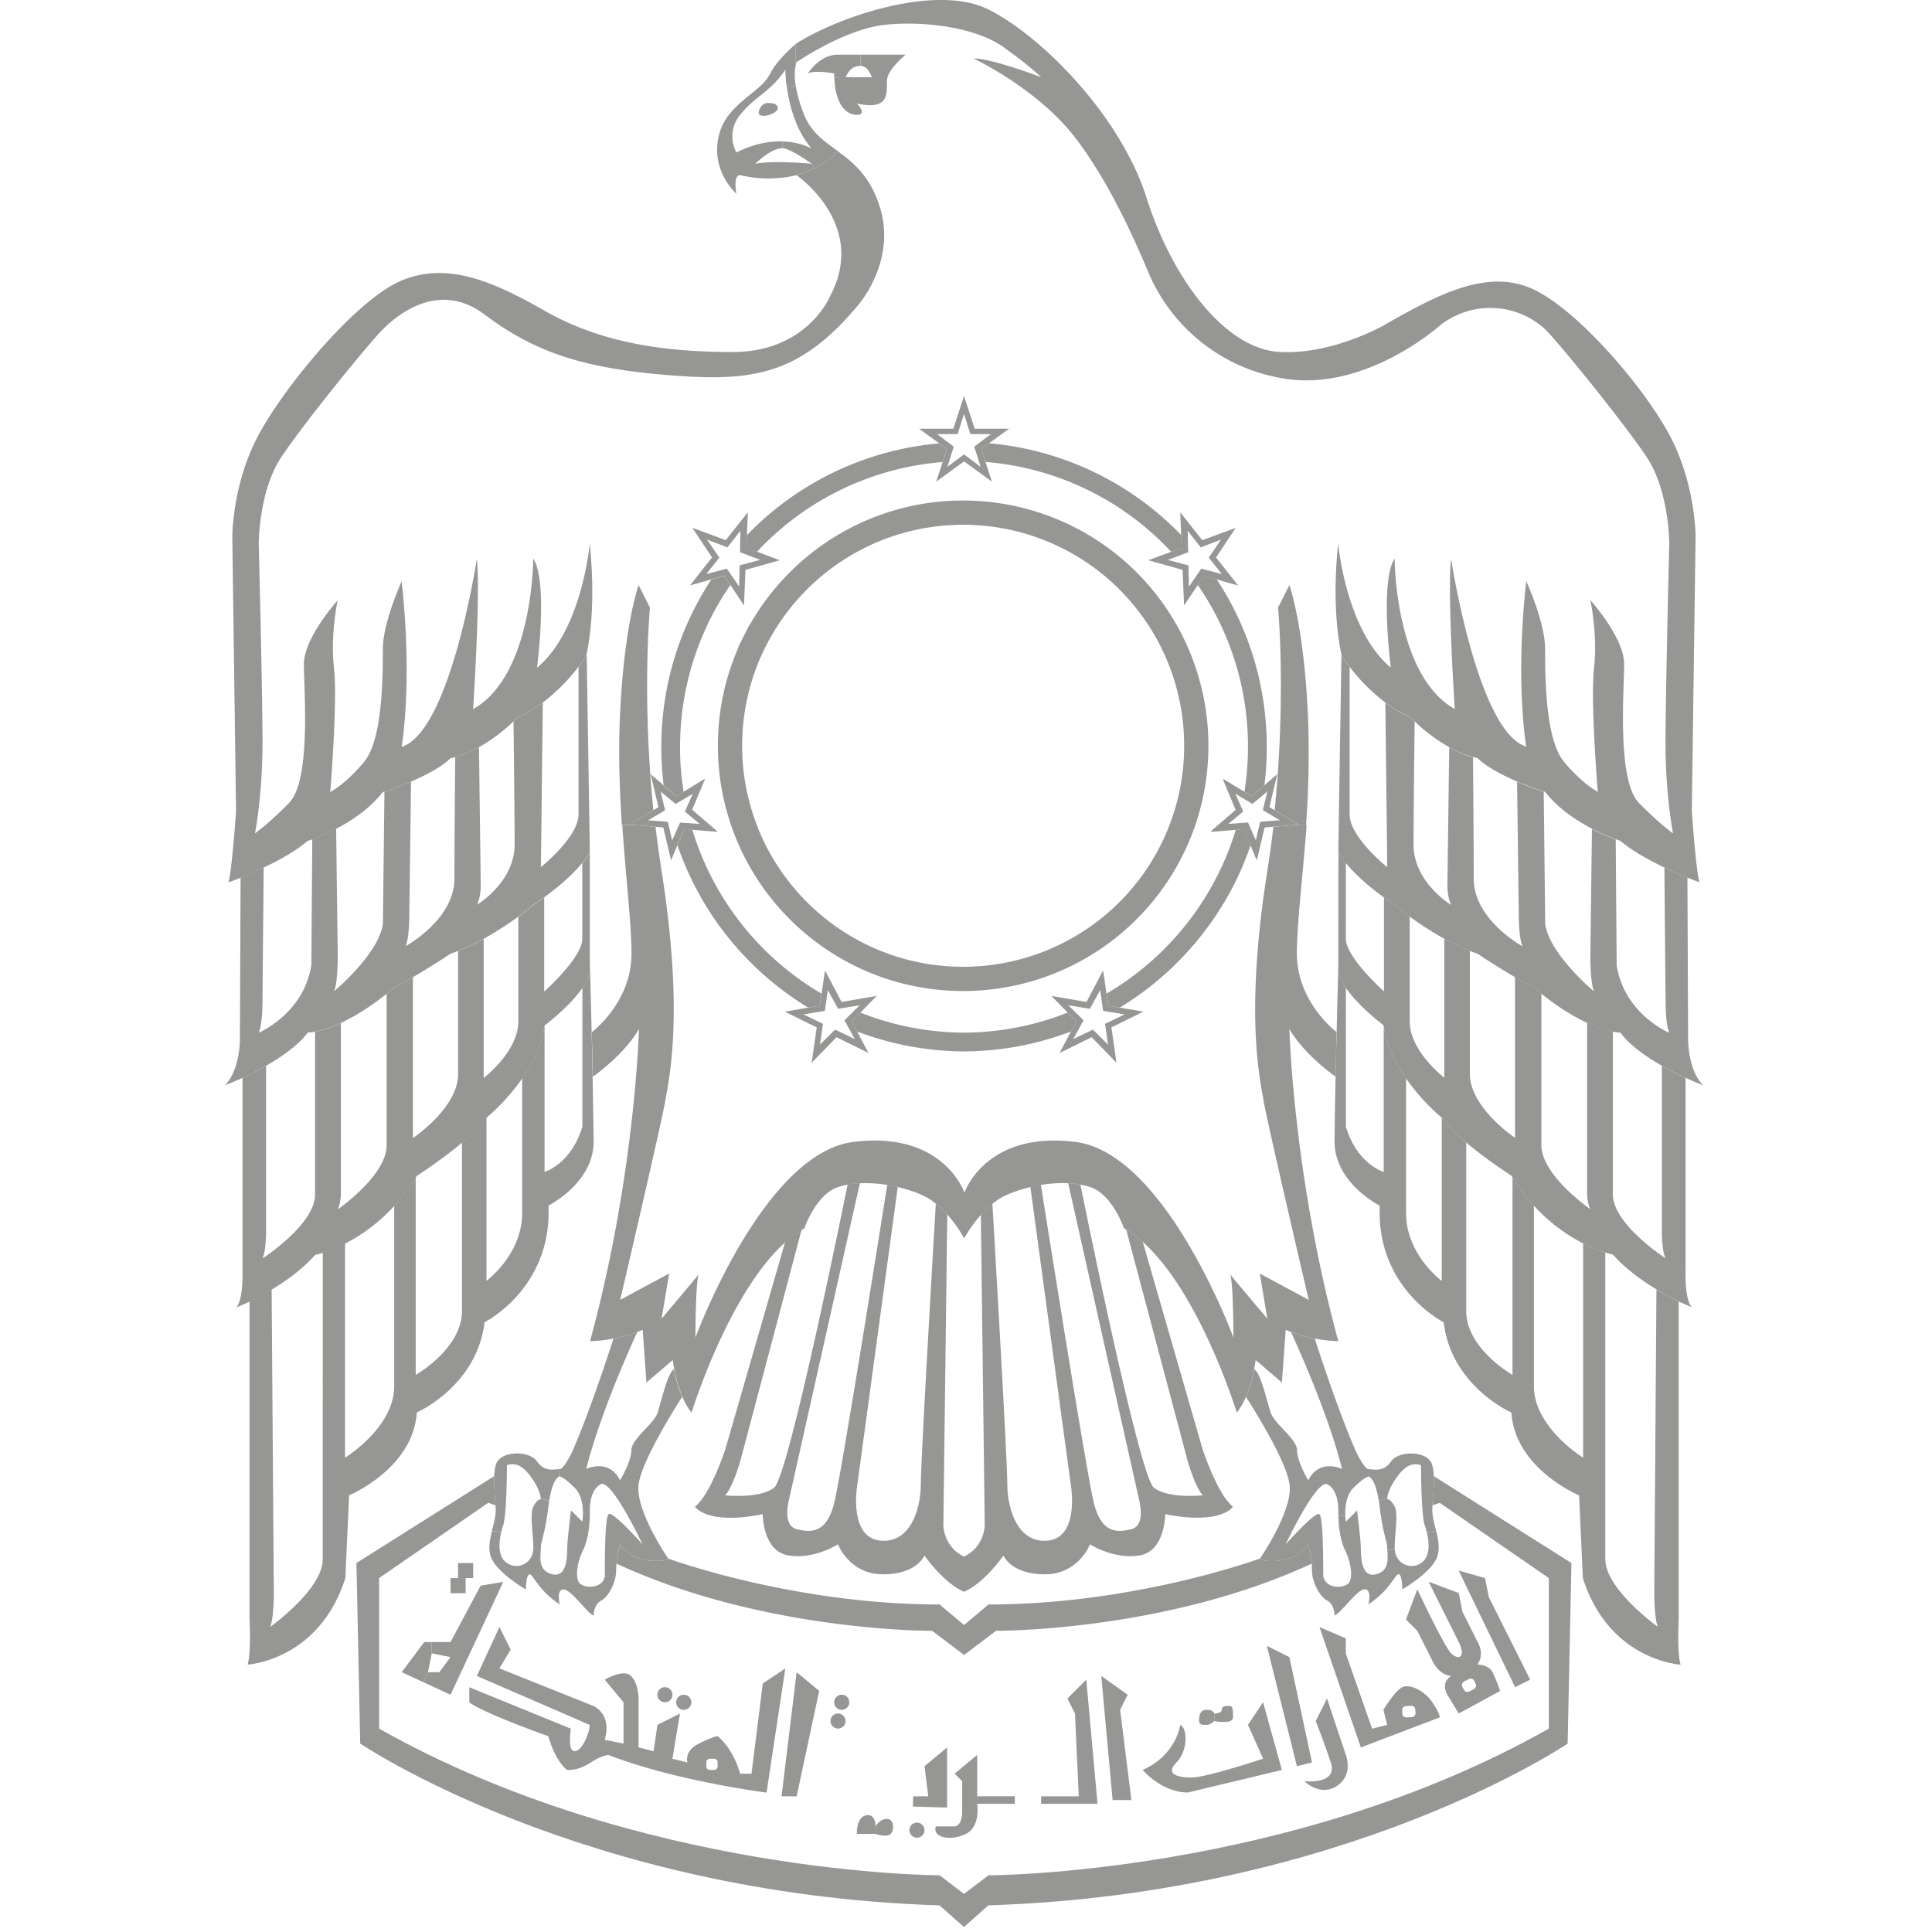 <svg xmlns="http://www.w3.org/2000/svg" width="78" height="78" viewBox="0 0 78 78" fill="none"><g clip-path="url(#a)"><path d="m60.106 64.473 1.671 3.339-.608.304-1.922-3.97-.355-.738 1.062.304zm-3.488 4.723c.008.149.186.14.186.14l.177-.01c.175-.012.167-.164.167-.164l-.012-.152c-.008-.153-.186-.141-.186-.141l-.174.011c-.178.011-.167.163-.167.163zm1.209-.47c.304.456.304.608.304.608l-3.19 1.214-1.67-4.86 1.062.456v.609l1.062 3.037.609-.152-.152-.609s.456-.76.76-.91c.305-.155.91.15 1.215.606m.152-6.92-.375.064a4 4 0 0 0-.082-.284c-.152-.457-.152-2.43-.152-2.43-.456-.151-.758.153-1.062.61s-.304.758-.304.758l-.341.059c-.158-.97-.42-.97-.42-.97l.02-.301c.166.008.6.135.893-.304.304-.457 1.519-.457 1.67.152.037.146.054.293.063.44.022.394-.04.785-.057 1.177q-.006.103-.005.206c0 .253.081.535.152.823m1.13 6.427c.07.135.228.05.228.05l.158-.084c.155-.081.084-.217.084-.217l-.07-.132c-.07-.135-.228-.05-.228-.05l-.158.08c-.158.085-.085.218-.085.218zm1.15-.721a7 7 0 0 1 .304.758l-1.671.91-.457-.758s-.304-.457.153-.758c0 0-.457 0-.758-.609-.302-.608-.61-1.214-.61-1.214l-.456-.457.35-.938h.003l.104-.279.082.172c.253.535 1.034 2.156 1.285 2.41.304.303.608.151.304-.457l-1.124-2.252-.09-.18.22.082.994.374.152.758.609 1.215s.304.456 0 .91c-.003.008.453.008.605.313" fill="#969694"/><path d="M53.437 63.684c.115.482.907.462 1.048.18.152-.304 0-.91-.152-1.214-.138-.279-.28-.682-.299-1.446l.276-.01c.006.146.023.241.023.241l.456-.456s.152 1.215.152 1.519 0 1.214.609 1.062c.558-.14.476-.66.46-.98h.303c.051.552.626.814 1.06.524.372-.246.338-.795.234-1.235l.375-.064c.096.394.174.797 0 1.146-.229.457-.882.91-1.195 1.11-.104.068-.172.105-.172.105s0-.609-.152-.609-.304.609-1.215 1.215c0 0 .153-.609-.152-.609-.304 0-.91.91-1.214 1.062 0 0 0-.456-.304-.608-.229-.113-.457-.485-.556-.854z" fill="#969694"/><path d="M56.308 60.827c.152.304 0 1.062 0 1.67l.003.082h-.305l-.002-.081c0-.305-.152-.457-.305-1.671a5 5 0 0 0-.036-.245l.34-.06s.153 0 .305.305M54.335 70.85s.305.758-.304 1.214c-.608.457-1.214 0-1.367-.152 0 0 1.367.152 1.063-.758s-.609-1.67-.609-1.67l.457-.91zm12.861-35.828c.35.166.679.307.93.408l.028 6.566s0 1.214.606 1.82a13.5 13.5 0 0 1-1.665-.789c-.632-.36-1.291-.82-1.674-1.336 0 0-.107 0-.305-.04a4.7 4.7 0 0 1-1.04-.354c-.498-.231-1.124-.597-1.845-1.178q-.148-.119-.304-.25s-.28-.142-.761-.418a30 30 0 0 1-1.519-.95s-.11-.033-.304-.11a9 9 0 0 1-1.032-.49 13 13 0 0 1-2.006-1.372s-.177-.113-.434-.298c-.428-.31-1.082-.829-1.538-1.392a3 3 0 0 1-.299-.429v-.25l.124-7.75q.023.1.025.1.152.22.305.413v5.963c0 .91 1.519 2.127 1.519 2.127l-.077-6.644c.587.437.987.572.987.572q.1.1.197.192s-.045 3.454-.045 4.973 1.519 2.429 1.519 2.429c-.153-.304-.153-.758-.153-.758l.074-5.605c.43.24.769.35.96.403 0 0 .029 3.227.029 4.898 0 1.656 1.944 2.716 1.972 2.733-.152-.305-.152-1.215-.152-1.215l-.07-5.43c.49.206.92.35 1.076.4l.06 5.335c.151 1.206 1.946 2.71 1.974 2.733-.152-.304-.152-1.367-.152-1.367l.065-5.196c.403.209.758.35.96.426l.038 5.075c.301 1.958 2.099 2.722 2.127 2.733-.152-.305-.152-1.215-.152-1.215z" fill="#969694"/><path d="M67.094 43.027c.344.195.677.36.956.488v7.743s-.048 1.214.256 1.519c0 0-.209-.082-.533-.237-.245-.118-.56-.282-.898-.485-.58-.349-1.24-.822-1.759-1.406 0 0-.11-.022-.304-.079l-.011-.005a6 6 0 0 1-.885-.364V50.2a7 7 0 0 1-1.987-1.522 7.7 7.7 0 0 1-.865-1.139q-.021-.037-.048-.076s-1-.642-1.823-1.338c-.377-.321-.721-.654-.91-.941l-.079-.062a8.6 8.6 0 0 1-1.44-1.584c-.411-.594-.78-1.313-.901-2.093l-.009-.054s-1-.75-1.518-1.507v-.003c-.184-.265-.305-.533-.305-.77v-.228c0-1.02.003-3.646.006-4.474q.123.215.299.428v3.057c0 .761 1.538 2.128 1.538 2.128v-3.793c.26.186.434.299.434.299q.313.259.609.476h-.003v4.23c0 1.214 1.397 2.276 1.397 2.276v-5.613c.44.242.798.397 1.032.49v4.968c0 1.367 1.823 2.581 1.823 2.581v-6.492c.479.279.76.417.76.417q.157.132.305.25v6.127c0 1.206 1.944 2.561 1.975 2.58-.152-.304-.13-.757-.13-.757V41.29a5 5 0 0 0 1.04.355v6.57c0 1.198 2.06 2.54 2.125 2.582-.15-.304-.147-1.062-.147-1.062z" fill="#969694"/><path d="M66.875 52.058c.338.203.653.367.898.485v12.84s-.073 1.367.08 1.824c0 0-2.886-.153-3.948-3.494l-.029-.629-.123-2.713s-2.582-1.063-2.734-3.342c0 0-2.429-1.063-2.733-3.644 0 0-2.733-1.366-2.581-4.708 0 0-1.823-.91-1.823-2.581 0-.56.017-1.556.04-2.63.01-.594.028-1.214.042-1.8.036-1.51.07-2.784.07-2.784v.229c0 .233.121.501.304.769v5.61c.457 1.519 1.527 1.823 1.527 1.823v-5.87c.124.784.49 1.5.902 2.094v5.444c0 1.671 1.44 2.733 1.44 2.733v-6.593q.077.063.079.062c.192.287.533.617.91.941v6.805c0 1.519 1.868 2.58 1.868 2.58v-7.973c.274.436.567.814.865 1.138v7.29c0 1.67 1.987 2.885 1.987 2.885v-8.653.003c.363.183.673.298.885.363l.01.006v12.38c0 1.198 2.06 2.689 2.125 2.734-.149-.304-.149-1.364-.149-1.364zm-14.058 7.707c.456-.91 1.366-.457 1.366-.457-.597-2.392-2.02-5.435-2.062-5.531.34.127.67.208.96.265 0 0 .95 2.99 1.711 4.66 0 0 .304.609.456.609q.008 0 .02.003l-.02.301s-.152 0-.608.457c-.307.307-.338.822-.327 1.124l-.276.011a6 6 0 0 1-.006-.225c0-.91-.456-1.062-.456-1.062-.448-.15-1.635 2.352-1.668 2.428.033-.036 1.214-1.363 1.363-1.214.152.152.152 1.823.152 2.429q0 .066.015.124l-.417.087a1.5 1.5 0 0 1-.051-.36q-.001-.136-.014-.282c-.037-.389-.138-.783-.138-.783s-.305.456-.91.608c-.609.152-1.063 0-1.063 0l.023-.03c.169-.249 1.336-2.021 1.195-3.007-.153-1.063-1.759-3.523-1.759-3.523.17-.397.274-.814.33-1.107h.003c.242.079.515 1.288.668 1.744.152.457 1.062 1.063 1.062 1.519s.45 1.212.45 1.212" fill="#969694"/><path d="M52.36 38.502c0 1.975 1.6 3.164 1.6 3.164l-.041 1.801c-.037-.025-1.263-.88-1.863-1.925 0 0 .152 5.923 1.975 12.604 0 0-.397 0-.95-.104a6 6 0 0 1-.96-.265l-.003-.003a3 3 0 0 1-.211-.084l-.153 2.127-1.062-.91s-.017.152-.062.383c-.056.293-.16.71-.33 1.108a3 3 0 0 1-.366.637s-1.488-4.838-3.792-6.89a4.5 4.5 0 0 0-.668-.496c-.031-.02-.065-.036-.096-.056 0 0-.457-1.367-1.367-1.671a3.5 3.5 0 0 0-.882-.15 5 5 0 0 0-1.101.068q-.215.033-.426.085a5.5 5.5 0 0 0-.93.304c-.22.093-.42.223-.603.372-.172.138-.327.29-.465.442a5.2 5.2 0 0 0-.676.956s-.248-.477-.676-.956a4 4 0 0 0-.462-.442 2.7 2.7 0 0 0-.606-.372 5.6 5.6 0 0 0-.93-.304 5 5 0 0 0-.426-.085 5.3 5.3 0 0 0-1.101-.067 4 4 0 0 0-.496.053 3 3 0 0 0-.39.096c-.91.304-1.366 1.67-1.366 1.67-.03.02-.065.038-.096.057a4.3 4.3 0 0 0-.667.496c-2.305 2.054-3.793 6.89-3.793 6.89a2.7 2.7 0 0 1-.366-.637 5.7 5.7 0 0 1-.33-1.108 5 5 0 0 1-.062-.383l-1.062.91-.152-2.127c-.07.03-.144.06-.212.084l-.003.003a6 6 0 0 1-.96.265c-.553.104-.95.104-.95.104 1.823-6.68 1.975-12.604 1.975-12.604-.608 1.063-1.862 1.928-1.862 1.928-.012-.595-.028-1.215-.04-1.8 0 0 1.6-1.19 1.6-3.165 0-1.217-.23-3.063-.371-5.19l.313-.02 1.028.084c.068.58.15 1.178.245 1.784.91 5.77.305 8.352.152 9.265-.152.91-1.823 8.05-1.823 8.05l1.976-1.062-.305 1.823s1.305-1.544 1.502-1.795c-.135.307-.135 2.556-.135 2.556s2.733-7.442 6.38-7.898c3.645-.457 4.48 2.051 4.48 2.051s.836-2.505 4.48-2.051c3.643.453 6.38 7.898 6.38 7.898s0-2.246-.136-2.556c.197.25 1.505 1.795 1.505 1.795l-.305-1.823 1.976 1.062s-1.672-7.137-1.824-8.05c-.152-.91-.758-3.494.153-9.265q.14-.913.245-1.783l1.031-.085.31.02c-.16 2.124-.392 3.973-.392 5.187m-.304 28.4.913 4.252-.609.152-1.214-4.86zm.761-4.556s.098.391.138.783c-5.937 2.756-12.742 2.71-12.742 2.71l-1.29.978-1.291-.977s-6.802.045-12.74-2.711c.037-.389.136-.783.136-.783s.304.456.91.608 1.062 0 1.062 0l-.02-.03s5.033 1.853 10.956 1.853l.986.829.987-.829c5.922 0 10.955-1.854 10.955-1.854l-.022.031s.456.152 1.062 0c.608-.152.913-.608.913-.608m-.761-38.725s.608 1.671.758 5.467a40 40 0 0 1-.085 4.223l-.31-.02-.958-.583c.051-.498.09-.986.124-1.454.28-3.9.014-6.723.014-6.723z" fill="#969694"/><path d="m49.393 31.452.848.516.29.177.516-.442.519-.448-.316 1.33.209.127.958.583-1.032.084-.33.029-.315 1.33-.256-.612-.27-.65-.328.028-.992.081.017-.048.975-.84-.501-1.2a.1.1 0 0 0 .008-.045m1.485 1.722.797-.057-.69-.408.18-.753-.602.5-.688-.41.316.716-.603.502.797-.06.228.525.088.194z" fill="#969694"/><path d="m50.219 33.472.27.651q-.123.362-.267.716-.395.96-.944 1.828a12.4 12.4 0 0 1-4.07 4.013h-.002l-.462-.079-.07-.487a11.56 11.56 0 0 0 5.218-6.614zm-1.125-10.963.894 1.13-.863-.243-.52-.146-.246.366-.555.828-.06-1.437-1.386-.389.922-.34.428-.158-.022-.519-.037-.918.89 1.127 1.35-.499zm.234.667-.527-.665.496-.727-.82.316-.527-.668.02.862-.82.313.831.22.02.86.496-.728zm.452 46.155c0 .304-.759.152-.759.152v-.304s.305 0 .305-.152c0-.153.152-.153.304-.153s.15.156.15.457" fill="#969694"/><path d="m51.047 31.7-.515.442-.29-.177a12 12 0 0 0 .143-1.818c0-2.426-.75-4.674-2.029-6.534l.245-.366.522.146a12.2 12.2 0 0 1 1.958 5.528q.063.606.062 1.226.003.792-.096 1.553m-2.333 37.33c.304 0 .304.151.304.151v.305s-.152.152-.304.152-.304 0-.304-.152c.003-.155.003-.457.304-.457M47.688 21.6l.023.52-.428.157a11.5 11.5 0 0 0-7.355-3.615l-.14-.011-.172-.53.31-.226a12.28 12.28 0 0 1 7.762 3.706" fill="#969694"/><path d="M47.652 69.635c.304.152.304 1.063-.153 1.519-.456.457 0 .609.61.609.608 0 2.885-.761 2.885-.761l-.61-1.367.61-.91.758 2.733-3.796.91c-1.062 0-1.823-.91-1.823-.91 1.366-.608 1.519-1.823 1.519-1.823m-13.971-8.96c.305-1.215 2.139-12.84 2.139-12.84q.215.033.425.084l-1.65 12.15s-.305 1.975.91 2.125c1.214.152 1.67-1.215 1.67-2.277s.606-11.322.606-11.322c.172.138.327.29.462.442l-.157 12.548s0 .854.834 1.262c.836-.408.836-1.262.836-1.262L39.6 49.037c.135-.152.293-.304.465-.442 0 0 .603 10.26.603 11.322s.456 2.429 1.67 2.277c1.215-.153.91-2.125.91-2.125l-1.65-12.15q.21-.05.425-.085s1.834 11.626 2.136 12.84c.304 1.215.91 1.215 1.518 1.063.61-.152.305-1.214.305-1.214l-2.857-12.756q.255.012.493.053s2.364 11.79 2.97 12.246c.608.457 1.975.304 1.975.304-.304-.304-.609-1.366-.609-1.366l-2.485-9.36c.228.135.454.304.668.495l2.426 8.408s.609 1.824 1.214 2.28c0 0-.456.758-2.733.304 0 0 0 1.519-1.062 1.671s-1.975-.456-1.975-.456-.457 1.214-1.824 1.214-1.67-.758-1.67-.758-.758 1.102-1.595 1.463c-.834-.361-1.595-1.463-1.595-1.463s-.304.758-1.671.758-1.823-1.214-1.823-1.214-.91.608-1.975.456c-1.063-.152-1.063-1.67-1.063-1.67-2.276.456-2.733-.305-2.733-.305.609-.456 1.215-2.28 1.215-2.28l2.426-8.408h-.003q.326-.288.668-.496l-2.48 9.36s-.304 1.063-.609 1.367c0 0 1.367.153 1.976-.304.605-.456 2.97-12.246 2.97-12.246q.237-.044.495-.053l-2.857 12.756s-.304 1.062.305 1.214c.605.152 1.214.152 1.518-1.062m11.541 8.355.454 3.643h-.758l-.457-5.01 1.065.758zm-.017-28.35.955.163-1.29.637.205 1.426-1.003-1.031-1.293.637.456-.868.215-.406-.347-.358-.657-.673 1.418.245.67-1.274.138.936.07.487zm-.592.654.792-.38-.868-.142-.121-.84-.414.756-.868-.14.611.605-.174.316-.24.44.792-.381.611.605zm-.758 26.479.454 5.012h-2.277v-.304h1.519l-.152-3.34-.305-.608zM40.97 72.52v.305h-1.518s.152.91-.456 1.214c-.609.305-1.367.153-1.215-.304h.761s.304 0 .304-.609v-1.214l-.304-.304.91-.758v1.67zm-.23-55.213-.815.592-.31.225.172.53.26.792-1.125-.818-1.124.818.26-.792.171-.53-.31-.225-.817-.592h1.39l.428-1.322.43 1.322zm-1.406.724.67-.504h-.828l-.256-.818-.257.818h-.828l.67.504-.256.817.67-.504.671.504z" fill="#969694"/><path d="M38.238 70.548v2.43l-1.381-.043.011-.414h.609l-.152-1.215zm-.012-52.424-.172.53-.14.011a11.5 11.5 0 0 0-7.355 3.615l-.428-.158.023-.518c2-2.071 4.722-3.438 7.762-3.703zM37.02 74.192a.304.304 0 1 0 0-.609.304.304 0 0 0 0 .609" fill="#969694"/><path d="M15.304 69.788c10.48 5.922 22.63 5.922 22.63 5.922l.986.753.986-.752s12.15 0 22.626-5.923v-6.075l-4.404-3.038-.298.099c.017-.395.078-.787.056-1.178l5.557 3.508-.153 7.29s-8.96 6.075-23.387 6.53l-.986.874-.986-.873c-14.427-.456-23.388-6.532-23.388-6.532l-.152-7.29 5.56-3.507c-.023.394.039.786.056 1.178l-.299-.1-4.404 3.038z" fill="#969694"/><path d="M35.806 73.434c.304 0 .304.456.152.608s-.606 0-.606 0v-.304c0-.003.152-.304.454-.304m-.411-33.227-.657.673-.347.358.215.406.456.868-1.29-.637-1.004 1.031.206-1.426-1.29-.636.952-.164.465-.079.07-.487.136-.936.67 1.274zm-1.302.986.611-.606-.868.141-.414-.755-.121.84-.868.14.792.38-.121.84.611-.605.792.38-.24-.44h-.002z" fill="#969694"/><path d="M35.352 73.735v.305h-.76c0-.457.151-.758.456-.758.304 0 .304.453.304.453m-.608-71.529v.457c-.305 0-.457.152-.61.456l-.453.014q-.004-.079-.003-.166s-.498-.099-.848-.057a.7.7 0 0 0-.211.054c.028-.045.479-.758 1.214-.758zm-.008 38.674c1.296.515 2.705.803 4.185.811a11.5 11.5 0 0 0 4.184-.811l.346.358-.214.406a12.3 12.3 0 0 1-4.316.805 12.3 12.3 0 0 1-4.317-.805l-.215-.406z" fill="#969694"/><path d="M34.668 4.63q-.034.006-.076.005c-.434 0-.868-.414-.908-1.505l.454-.014H35.2s-.152-.456-.456-.456v-.454h1.823s-.293.234-.516.524c-.135.175-.242.366-.242.538 0 .457 0 .761-.305.91-.304.153-.91 0-.91 0s.398.403.073.451m-.684 64.401a.304.304 0 1 0 0-.61.304.304 0 0 0 0 .61m-.15.757a.304.304 0 1 0 0-.608.304.304 0 0 0 0 .608m-.667-29.673-.068.487-.465.079h-.003a12.4 12.4 0 0 1-3.922-3.782 12.3 12.3 0 0 1-1.358-2.778l.273-.65.327.027a11.56 11.56 0 0 0 5.216 6.617m-.699-35.476c.287.716.809 1.06 1.36 1.465-.267.308-.636.536-.966.694l-.09-.184s-.608-.456-1.062-.608a.4.4 0 0 0-.13-.02l.006-.276c.735.02 1.172.287 1.186.293-.662-.758-.913-1.815-1.006-2.5l.364-.033c.048.31.146.693.338 1.17m.606 63.63-.91 4.252h-.61l.61-5.01z" fill="#969694"/><path d="M66.179 32.43c.91.91 1.366 1.214 1.366 1.214s-.304-1.519-.304-3.646c0-.696.017-1.803.04-2.976.044-2.398.112-5.072.112-5.072s0-2.127-.91-3.494c-.91-1.366-3.494-4.556-4.1-5.162a3.276 3.276 0 0 0-4.252-.152s-3.038 2.733-6.38 2.127a7.17 7.17 0 0 1-5.314-4.102c-.456-1.062-1.518-3.646-3.037-5.619-1.519-1.975-4.1-3.19-4.1-3.19.752 0 2.702.747 2.733.758-.014-.014-.473-.467-1.519-1.214-1.062-.758-3.037-1.062-4.708-.91S32.16 2.51 32.16 2.51s-.014.028-.031.09c-.031-.662.005-.829.005-.829l.026-.022C33.83.688 37.778-.68 39.906.383c2.124 1.062 5.314 4.252 6.38 7.594 1.061 3.342 3.189 6.075 5.313 6.227 2.125.152 4.253-1.062 4.253-1.062 2.127-1.214 4.1-2.277 5.922-1.519 1.823.761 4.557 3.948 5.619 5.923s1.062 4.1 1.062 4.1l-.152 11.085s.152 2.277.305 2.886c0 0-.19-.068-.485-.186-.25-.102-.58-.243-.93-.41-.614-.292-1.299-.667-1.775-1.075l-.189-.065a9 9 0 0 1-.96-.426c-.62-.324-1.365-.811-1.889-1.485q-.002.001-.059-.02c-.152-.05-.586-.194-1.076-.4v-.002c-.575-.245-1.229-.578-1.6-.947 0 0-.066-.009-.181-.037a4.3 4.3 0 0 1-.961-.403 7 7 0 0 1-1.395-1.04q-.097-.09-.197-.191s-.4-.133-.986-.572a7.5 7.5 0 0 1-1.443-1.446 9 9 0 0 1-.304-.414l-.026-.098c-.087-.398-.389-1.978-.126-4.458 0 0 .304 3.494 2.127 5.013 0 0-.206-1.567-.158-2.877.026-.645.11-1.229.31-1.527 0 0 0 4.708 2.429 6.075 0 0-.304-4.557-.152-6.076 0 0 1.062 6.986 3.037 7.594 0 0-.456-2.58 0-6.68l.02.042c.118.265.741 1.727.741 2.69 0 1.063 0 3.644.761 4.557.758.91 1.367 1.215 1.367 1.215s-.305-3.647-.152-5.013c.149-1.35-.144-2.7-.153-2.733.023.025 1.367 1.527 1.367 2.58.003 1.071-.302 4.715.609 5.628" fill="#969694"/><path d="M32.132 2.6v.004c-.037.132-.08.411-.006.865l-.364.034c-.056-.412-.056-.69-.056-.69-.606.91-1.215 1.062-1.823 1.822-.609.761-.152 1.52-.152 1.52.727-.364 1.355-.46 1.851-.446l-.006.276c-.456 0-1.085.628-1.085.628.761-.152 2.277 0 2.277 0l.09.184a4.7 4.7 0 0 1-.78.293 4.9 4.9 0 0 1-2.195-.02c-.299 0-.155.735-.152.758-1.063-1.062-.91-2.43-.305-3.19.606-.76 1.367-1.062 1.671-1.67.27-.542.902-1.083 1.037-1.196.003 0-.034.167-.002.829m-.652 20.017-1.383.39-.06 1.436-.551-.831-.245-.366-.525.146-.859.242.89-1.13-.797-1.197 1.35.499.893-1.127-.037.916-.022.518.428.158zm-1.62.206.832-.22-.817-.31.016-.862-.524.668-.823-.316.497.727-.525.665.832-.217.495.727z" fill="#969694"/><path d="M31.25 4.182c.605.304-.761.758-.61.304.156-.457.46-.304.61-.304m-2.266 29.403-1.037-.084-.327-.029-.273.651-.254.612-.315-1.33-.333-.028-1.028-.085.958-.58.208-.127-.315-1.33.518.445.516.445.29-.177.88-.536-.528 1.26zm-1.527-.377.797.059-.603-.502.316-.715-.69.408-.604-.499.178.753-.687.408.797.057.177.752.085-.192v-.003zm.453 35.517a.305.305 0 1 1-.304-.304c.17 0 .304.138.304.304" fill="#969694"/><path d="m27.598 31.968-.288.177-.515-.445a12 12 0 0 1-.096-1.55c0-1.008.121-1.986.35-2.924l.002-.015a12.3 12.3 0 0 1 1.665-3.812l.524-.147.246.367a11.5 11.5 0 0 0-2.03 6.534q-.003.926.142 1.815m-.753 36.757a.304.304 0 1 0 0-.609.304.304 0 0 0 0 .609m-.467-36.017-.958.584-.313.02c-.087-1.33-.141-2.765-.085-4.224.152-3.796.761-5.467.761-5.467l.457.91s-.265 2.824.014 6.723q.05.708.124 1.454" fill="#969694"/><path d="M28.973 71.306v-.152c0-.152-.152-.152-.152-.152h-.152c-.153 0-.153.152-.153.152v.152c0 .152.153.152.153.152h.152c.152 0 .152-.152.152-.152m0-1.214s.608.456.91 1.518h.457l.456-3.643.91-.609-.758 5.013s-3.643-.456-6.38-1.518c0 0-.152 0-.456.152s-.608.456-1.214.456c0 0-.457-.304-.761-1.367 0 0-2.581-.91-3.19-1.366v-.609l4.1 1.671s-.152.91.152.91c.305 0 .609-.758.609-1.062l-.583-.25v-.004l-3.973-1.721.91-1.975.456.91-.456.758 3.795 1.518s.761.305.457 1.367l.76.152v-1.668l-.76-.91s.76-.457 1.062-.152c.304.304.304.91.304.91v1.975l.609.152.152-1.062.91-.457-.304 1.824.606.152s-.152-.457.456-.758c.612-.307.764-.307.764-.307m-1.761-14.805c.056.293.157.71.33 1.108 0 0-1.607 2.46-1.759 3.522-.14.986 1.026 2.758 1.195 3.006q.018.03.02.031s-.457.152-1.063 0-.91-.608-.91-.608-.098.391-.135.783a3 3 0 0 0-.014.282q-.001.128-.031.267l-.428-.053q.003-.03.002-.065c0-.608 0-2.277.152-2.429.15-.15 1.33 1.175 1.367 1.215-.034-.076-1.22-2.579-1.668-2.43 0 0-.456.153-.456 1.063v.11l-.28-.003c0-.307-.053-.744-.33-1.017-.456-.457-.605-.457-.605-.457s-.011 0-.028.009l-.014-.307q.024-.004.045-.003c.152 0 .456-.609.456-.609.758-1.67 1.71-4.66 1.71-4.66.29-.054.623-.138.962-.265-.046.096-1.466 3.142-2.063 5.531 0 0 .91-.456 1.367.457 0 0 .456-.761.456-1.215 0-.453.91-1.062 1.062-1.519.144-.456.42-1.665.66-1.744" fill="#969694"/><path d="M20.235 61.87c-.104.439-.138.988.234 1.233.456.305 1.062 0 1.062-.608h.304c0 .304-.152.91.457 1.062.608.152.608-.758.608-1.062s.153-1.519.153-1.519l.456.457s.026-.147.026-.35l.279.003c-.012.84-.155 1.27-.302 1.561-.152.304-.304.91-.152 1.215.146.292.997.304 1.06-.24l.428.053c-.085.398-.33.823-.578.947-.304.152-.304.609-.304.609-.305-.152-.91-1.062-1.215-1.062-.304 0-.152.608-.152.608-.91-.608-1.062-1.214-1.214-1.214-.153 0-.153.608-.153.608s-.374-.214-.744-.515c-.25-.206-.501-.454-.625-.702-.175-.35-.096-.752 0-1.147zm-9.789-20.179c.028-.01 1.823-.775 2.125-2.733l.036-5.075c.206-.076.558-.217.964-.425v.003l.065 5.196s0 1.062-.152 1.366c.028-.022 1.823-1.527 1.975-2.733l.062-5.334c.155-.05.586-.194 1.073-.4l-.07 5.43s0 .91-.152 1.214c.03-.017 1.975-1.076 1.975-2.733 0-1.671.031-4.897.031-4.897v-.003c.195-.05.53-.163.96-.403v.003l.071 5.604s0 .457-.152.758c0 0 1.519-.91 1.519-2.429s-.045-4.973-.045-4.973q.097-.091.197-.192s.4-.132.986-.572l-.076 6.645s1.519-1.215 1.519-2.128v-5.962q.153-.195.304-.414l.026-.105.124 7.811v.195c-.082.143-.186.29-.302.43-.456.562-1.11 1.08-1.538 1.39-.26.189-.434.301-.434.301a13 13 0 0 1-2.004 1.373c-.44.24-.8.397-1.034.49-.194.076-.304.11-.304.11a32 32 0 0 1-1.519.95 14 14 0 0 1-.758.416q-.156.132-.304.251c-.722.58-1.344.947-1.843 1.178-.46.211-.812.307-1.043.355-.197.04-.304.04-.304.04-.386.515-1.045.974-1.674 1.335a12.4 12.4 0 0 1-1.67.792c.605-.606.605-1.82.605-1.82l.028-6.566c.251-.104.58-.242.933-.411l-.05 5.458s0 .91-.15 1.214" fill="#969694"/><path d="M19.86 61.805c.07-.288.152-.57.152-.826q.001-.1-.005-.205c-.017-.395-.08-.787-.057-1.178.009-.147.026-.293.062-.44.152-.608 1.367-.608 1.671-.152.28.417.685.324.868.307l.014.307c-.073.031-.265.19-.391.961l-.341-.059s0-.304-.305-.758c-.304-.456-.608-.76-1.062-.609 0 0 0 1.976-.152 2.43a4 4 0 0 0-.082.284z" fill="#969694"/><path d="m21.835 60.523.341.059a5 5 0 0 0-.036.245c-.152 1.214-.305 1.366-.305 1.67h-.304c0-.608-.152-1.366 0-1.67s.304-.304.304-.304M10.446 21.95s.152 5.923.152 8.048c0 2.127-.304 3.646-.304 3.646s.456-.304 1.367-1.215c.91-.91.608-4.556.608-5.618 0-1.054 1.344-2.556 1.367-2.581-.009.034-.302 1.383-.152 2.733.152 1.367-.152 5.013-.152 5.013s.608-.304 1.366-1.215c.758-.91.758-3.494.758-4.556s.758-2.733.758-2.733c.457 4.1 0 6.68 0 6.68 1.975-.608 3.038-7.596 3.038-7.596.152 1.519-.152 6.075-.152 6.075 2.428-1.366 2.428-6.075 2.428-6.075.609.91.152 4.404.152 4.404 1.826-1.518 2.128-5.01 2.128-5.01.26 2.466-.034 4.044-.127 4.452l-.025.105a9 9 0 0 1-.304.414 7.6 7.6 0 0 1-1.443 1.445c-.586.437-.986.572-.986.572q-.101.1-.198.192a7 7 0 0 1-1.392 1.037 4.3 4.3 0 0 1-.96.403c-.119.03-.184.04-.184.04-.369.368-1.023.7-1.6.946v.003a14 14 0 0 1-1.136.42c-.521.67-1.265 1.16-1.885 1.485a9 9 0 0 1-.963.425c-.119.042-.19.065-.19.065-.473.406-1.157.783-1.772 1.074-.352.166-.679.307-.932.41-.296.12-.485.187-.485.187.152-.609.304-2.886.304-2.886l-.152-11.085s0-2.127 1.063-4.1c1.062-1.975 3.947-5.466 5.77-6.227 1.823-.76 3.644 0 5.771 1.215 2.127 1.214 4.556 1.67 7.594 1.67 3.037 0 3.948-2.279 3.948-2.279 1.518-2.885-1.367-4.86-1.367-4.86a.3.3 0 0 1-.054.01c.093-.025.4-.115.753-.284.33-.158.696-.383.966-.693.62.45 1.277.975 1.677 2.18.758 2.28-.91 4.1-.91 4.1-2.43 2.886-4.404 3.038-7.898 2.734s-5.315-1.062-7.138-2.429-3.494 0-4.1.609c-.605.608-3.187 3.79-4.097 5.156-.91 1.367-.91 3.494-.91 3.494M9.79 43.517c.279-.13.611-.293.952-.487v6.715s.005.755-.147 1.062c.065-.042 2.125-1.384 2.125-2.581v-6.571a4.7 4.7 0 0 0 1.042-.355v6.77s.023.457-.13.759c.032-.023 1.976-1.375 1.976-2.581v-6.126q.148-.119.304-.25s.28-.142.758-.418v6.492s1.824-1.214 1.824-2.58v-4.968c.233-.094.591-.251 1.034-.49v5.612s1.397-1.062 1.397-2.277v-4.229q.295-.217.609-.476s.175-.113.434-.302l.003.003v3.793s1.538-1.367 1.538-2.128v-3.057c.116-.14.22-.287.302-.431l.003 4.475v.228c0 .234-.122.501-.305.77v.002c-.518.758-1.519 1.507-1.519 1.507l-.008.054c-.124.783-.49 1.499-.902 2.094a8.7 8.7 0 0 1-1.44 1.583l-.079.065c-.191.287-.532.617-.91.941-.822.696-1.823 1.339-1.823 1.339l-.048.073a7.7 7.7 0 0 1-.865 1.141 7 7 0 0 1-1.986 1.522l-.003.002a6 6 0 0 1-.885.364l-.011.005c-.194.06-.304.08-.304.08-.519.583-1.175 1.056-1.759 1.405-.338.203-.65.364-.899.485-.324.155-.535.237-.535.237.304-.304.257-1.519.257-1.519zm10.527 20.348-.122.262-2.006 4.294-1.096-.507.186-.403h.457l.453-.609-.758-.152v-.456h.758l1.215-2.277.518-.087z" fill="#969694"/><path d="M10.069 52.543c.245-.121.557-.282.898-.485l.088 12.263s0 1.06-.15 1.364c.065-.045 2.125-1.536 2.125-2.733V50.57l.011-.005c.214-.068.521-.18.885-.364l.003-.003v8.654s1.986-1.215 1.986-2.886v-7.29c.299-.323.592-.704.865-1.14h.003v7.974s1.868-1.062 1.868-2.581v-6.805c.378-.321.719-.654.91-.941l.08-.065v6.593s1.44-1.062 1.44-2.733v-5.444c.41-.594.777-1.313.901-2.093h.003v5.87s1.07-.305 1.527-1.824v-5.61c.183-.265.304-.533.304-.77v-.228s.034 1.274.07 2.784a362 362 0 0 1 .08 4.43c0 1.67-1.823 2.58-1.823 2.58.152 3.343-2.582 4.71-2.582 4.71-.304 2.58-2.733 3.643-2.733 3.643-.152 2.276-2.733 3.342-2.733 3.342l-.124 2.713-.028.628c-1.062 3.342-3.948 3.495-3.948 3.495.152-.457.08-1.823.08-1.823V52.543zm9.033 10.563v.606h-.608v-.606z" fill="#969694"/><path d="M18.798 63.712v.609h-.609v-.609zm-1.367 2.582v.456l-.152.76-.186.404-.876-.403.91-1.218z" fill="#969694"/><path d="M48.297 30.11a9.4 9.4 0 0 1-.661 3.473 9.415 9.415 0 0 1-8.75 5.938 9.4 9.4 0 0 1-3.878-.833 9.45 9.45 0 0 1-4.538-4.359 9.4 9.4 0 0 1-.997-4.22c0-1.518.36-2.951.997-4.22l-.437-.22.437.22.052-.101a9.45 9.45 0 0 1 4.85-4.413 9.4 9.4 0 0 1 3.513-.678 9.415 9.415 0 0 1 8.75 5.938 9.4 9.4 0 0 1 .662 3.474Z" stroke="#969694" stroke-width=".979"/></g><defs><clipPath id="a"><path fill="#fff" d="M0 0h78v78H0z"/></clipPath></defs></svg>